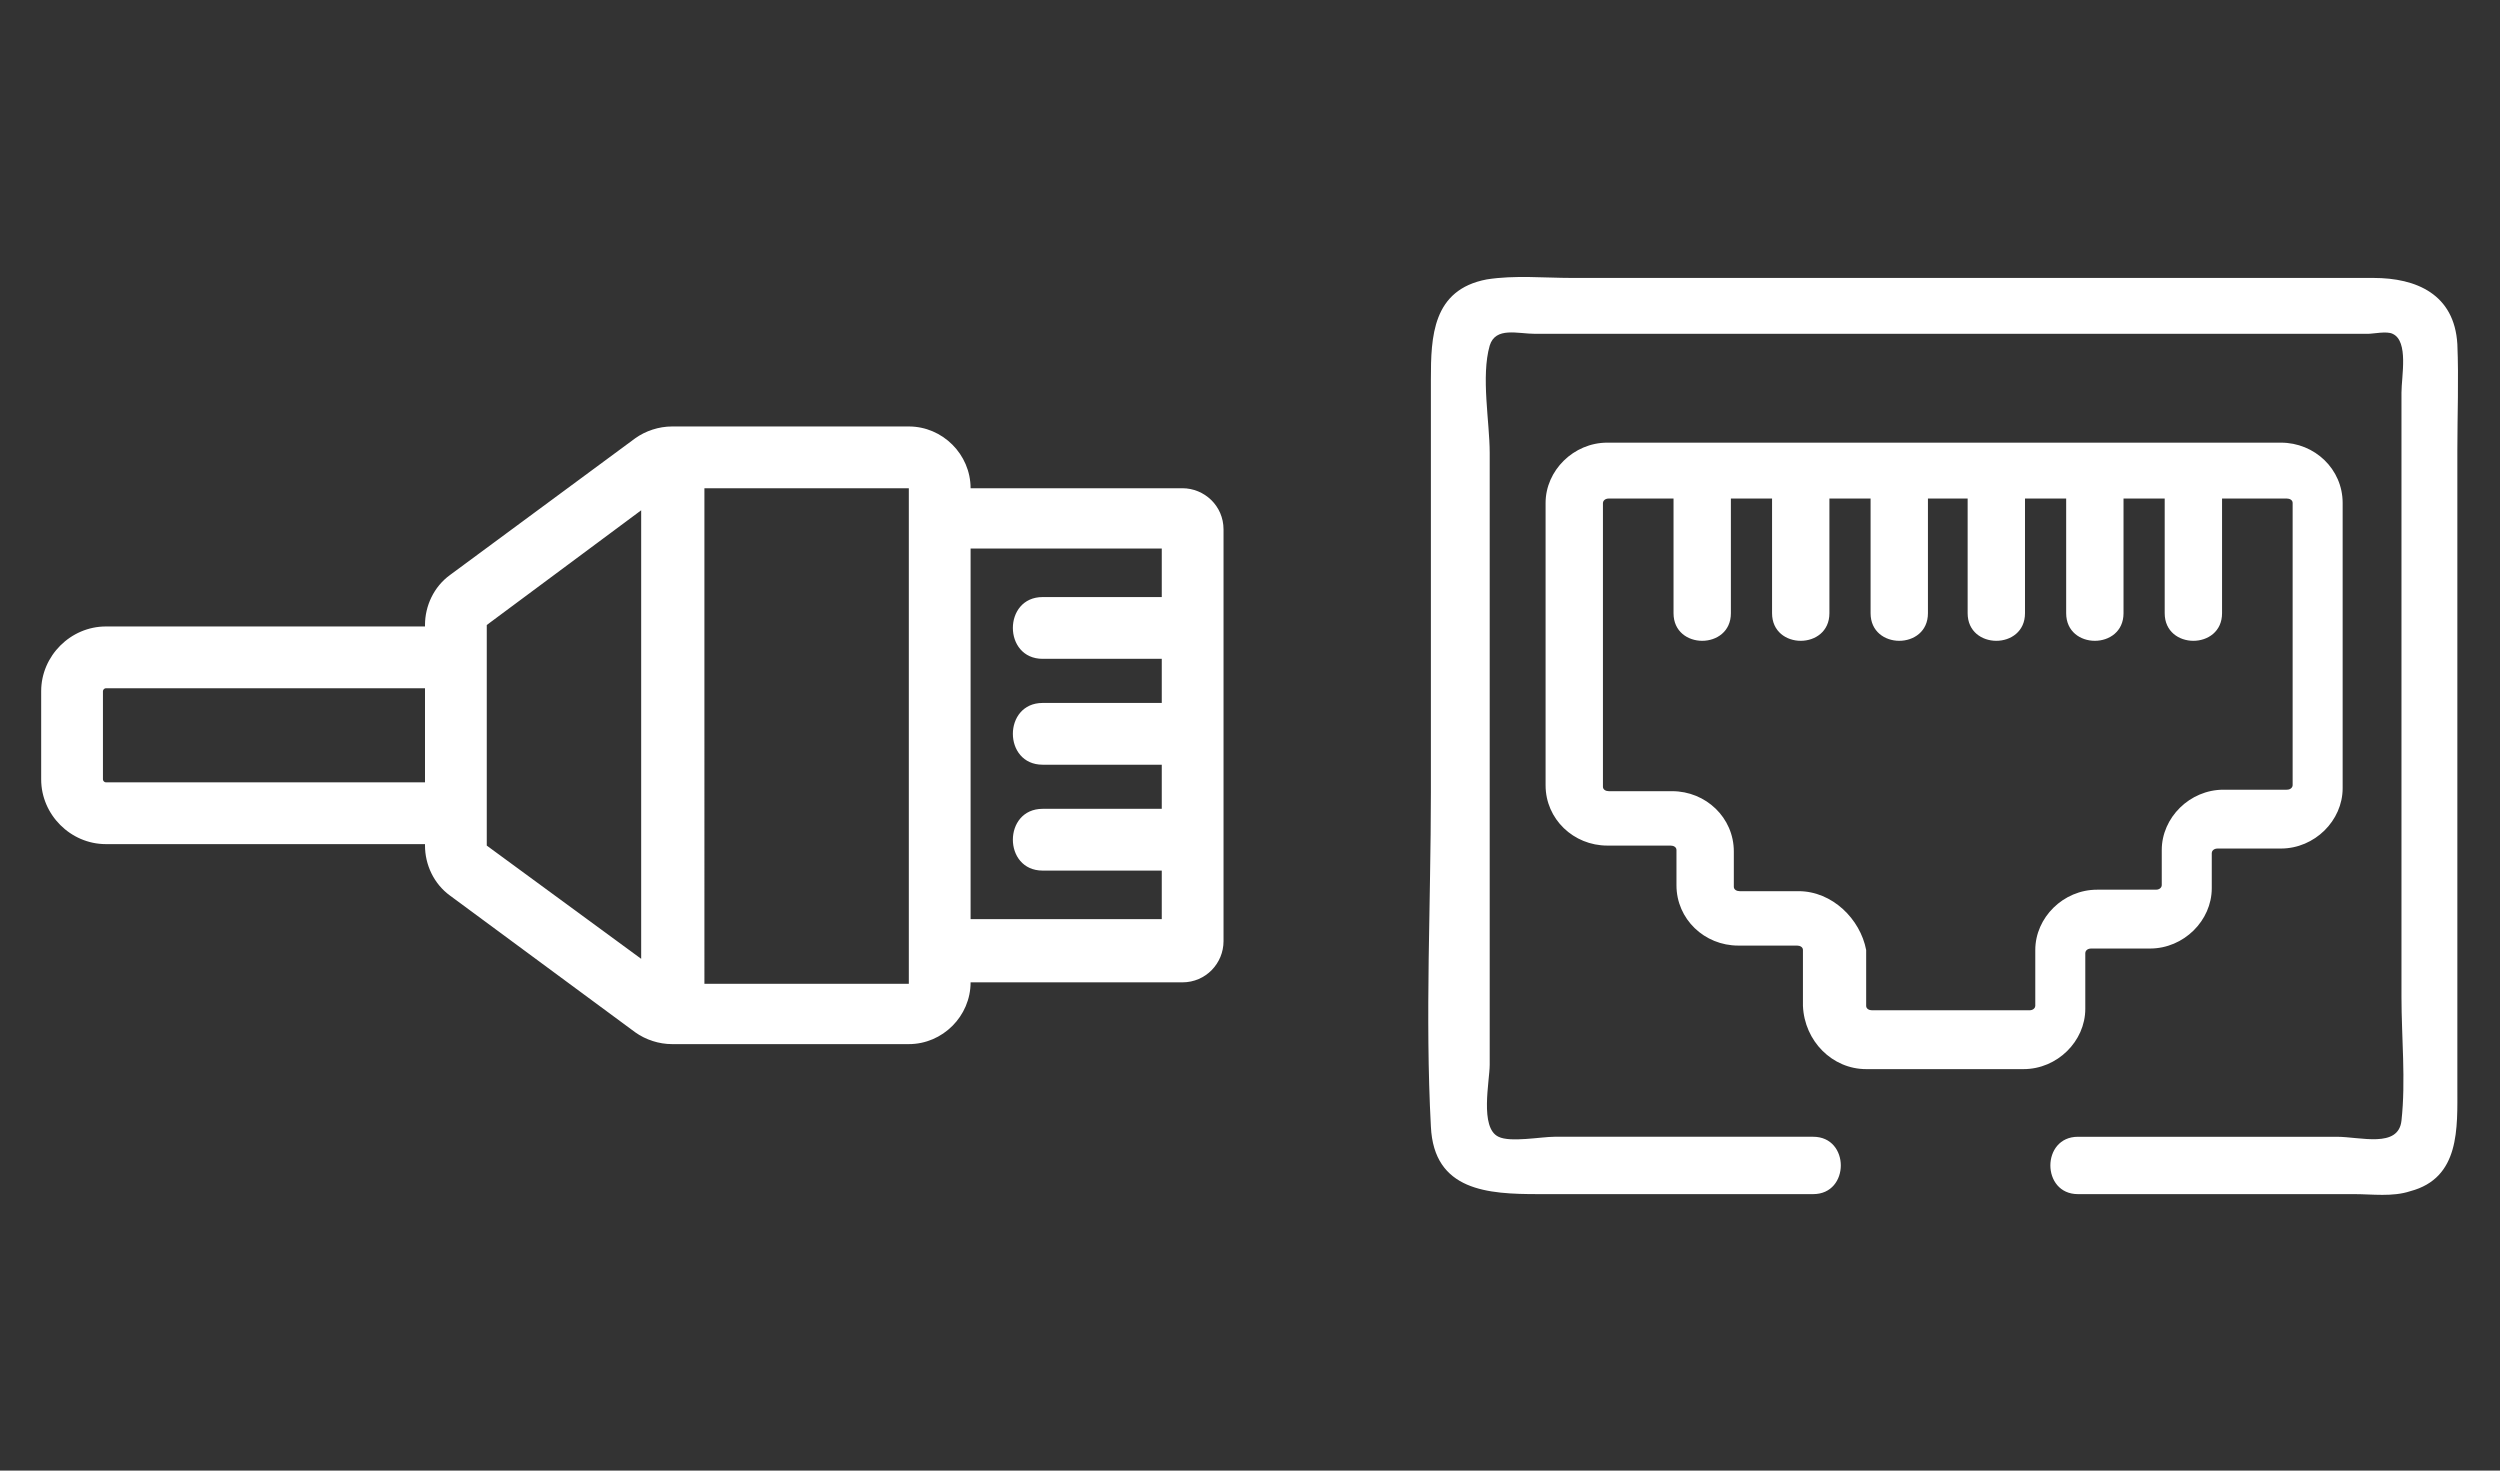 <?xml version="1.0" encoding="utf-8"?>
<!-- Generator: Adobe Illustrator 26.2.1, SVG Export Plug-In . SVG Version: 6.00 Build 0)  -->
<svg version="1.1" id="img03" xmlns="http://www.w3.org/2000/svg" xmlns:xlink="http://www.w3.org/1999/xlink" x="0px" y="0px"
	 width="170px" height="100px" viewBox="0 0 170 100" style="enable-background:new 0 0 170 100;" xml:space="preserve">
<rect x="0" y="0" width="170" height="100" fill="#333333" stroke="none"/>
<style type="text/css">
	.st0{fill:#FFFFFF;}
</style>
<g>
	<path class="st0" d="M30.6,39.1c-1.1,0.8-1.7,2.1-1.7,3.4v0.1H7.2c-2.4,0-4.4,2-4.4,4.4V53c0,2.4,2,4.4,4.4,4.4h21.7v0.1
		c0,1.3,0.6,2.6,1.7,3.4l12.6,9.3c0.7,0.5,1.6,0.8,2.5,0.8h16.1c2.3,0,4.2-1.9,4.2-4.2h14.4c1.6,0,2.8-1.3,2.8-2.8V36
		c0-1.6-1.3-2.8-2.8-2.8H66c0-2.3-1.9-4.2-4.2-4.2H45.7c-0.9,0-1.8,0.3-2.5,0.8L30.6,39.1z M7.2,53.2C7.1,53.2,7,53.1,7,53V47
		c0-0.1,0.1-0.2,0.2-0.2h21.7v6.4H7.2z M33.1,57.5l0-0.1h0V42.6h0v-0.1l10.5-7.8v30.5L33.1,57.5z M61.8,33.2v33.7l-13.9,0V33.2
		L61.8,33.2z M79,37.3v3.3c-2.7,0-5.4,0-8.1,0c-2.7,0-2.7,4.2,0,4.2c2.7,0,5.4,0,8.1,0v3c-2.7,0-5.4,0-8.1,0c-2.7,0-2.7,4.2,0,4.2
		c2.7,0,5.4,0,8.1,0v3c-2.7,0-5.4,0-8.1,0c-2.7,0-2.7,4.2,0,4.2c2.7,0,5.4,0,8.1,0v3.3H66V37.3H79z"/>
</g>
<g>
	<path class="st0" d="M126.9,72.7h10.7c2.3,0,4.2-1.9,4.2-4.1v-3.8c0-0.1,0.1-0.3,0.4-0.3h4c2.3,0,4.2-1.9,4.2-4.1v-2.4
		c0-0.1,0.1-0.3,0.4-0.3h4.3c2.3,0,4.2-1.9,4.2-4.1V34.2c0-2.3-1.9-4.1-4.2-4.1h-45.8c-2.3,0-4.2,1.9-4.2,4.1v19.2
		c0,2.3,1.9,4.1,4.2,4.1h4.3c0.2,0,0.4,0.1,0.4,0.3v2.4c0,2.3,1.9,4.1,4.2,4.1h4c0.2,0,0.4,0.1,0.4,0.3v3.8
		C122.7,70.8,124.6,72.7,126.9,72.7z M122.3,60.6h-4c-0.2,0-0.4-0.1-0.4-0.3v-2.4c0-2.3-1.9-4.1-4.2-4.1h-4.3
		c-0.2,0-0.4-0.1-0.4-0.3V34.2c0-0.1,0.1-0.3,0.4-0.3h4.4c0,2.6,0,5.2,0,7.8c0,2.5,3.9,2.5,3.9,0c0-2.6,0-5.2,0-7.8h2.8
		c0,2.6,0,5.2,0,7.8c0,2.5,3.9,2.5,3.9,0c0-2.6,0-5.2,0-7.8h2.8c0,2.6,0,5.2,0,7.8c0,2.5,3.9,2.5,3.9,0c0-2.6,0-5.2,0-7.8h2.7
		c0,2.6,0,5.2,0,7.8c0,2.5,3.9,2.5,3.9,0c0-2.6,0-5.2,0-7.8h2.8c0,2.6,0,5.2,0,7.8c0,2.5,3.9,2.5,3.9,0c0-2.6,0-5.2,0-7.8h2.8
		c0,2.6,0,5.2,0,7.8c0,2.5,3.9,2.5,3.9,0c0-2.6,0-5.2,0-7.8h4.4c0.2,0,0.4,0.1,0.4,0.3v19.2c0,0.1-0.1,0.3-0.4,0.3h-4.3
		c-2.3,0-4.2,1.9-4.2,4.1v2.4c0,0.1-0.1,0.3-0.4,0.3h-4c-2.3,0-4.2,1.9-4.2,4.1v3.8c0,0.1-0.1,0.3-0.4,0.3h-10.7
		c-0.2,0-0.4-0.1-0.4-0.3v-3.8C126.5,62.5,124.6,60.6,122.3,60.6z"/>
	<path class="st0" d="M167.1,30.6c0-2.4,0.1-4.8,0-7.2c-0.2-3.4-2.8-4.5-5.7-4.5c-18.2,0-36.4,0-54.5,0c-1.9,0-3.9-0.2-5.8,0.1
		c-3.7,0.7-3.8,3.9-3.8,6.8c0,9.4,0,18.7,0,28.1c0,7.5-0.4,15.2,0,22.7c0.2,4.4,3.9,4.6,7.3,4.6c5.1,0,10.1,0,15.2,0
		c1.2,0,2.3,0,3.5,0c2.5,0,2.5-3.9,0-3.9c-3.4,0-6.8,0-10.2,0c-2.5,0-4.9,0-7.4,0c-0.9,0-3,0.4-3.8,0c-1.3-0.6-0.6-3.8-0.6-4.9
		c0-4.1,0-8.1,0-12.2c0-9.8,0-19.6,0-29.4c0-2.1-0.6-5.2,0-7.3c0.4-1.3,1.9-0.8,3.1-0.8c17.5,0,35.1,0,52.6,0c1.3,0,2.6,0,4,0
		c0.4,0,1.3-0.2,1.7,0c1.1,0.5,0.6,2.9,0.6,4c0,9,0,17.9,0,26.9c0,4.7,0,9.5,0,14.2c0,2.7,0.3,5.7,0,8.4c-0.2,1.9-2.8,1.1-4.4,1.1
		c-4.8,0-9.7,0-14.5,0c-1,0-2,0-3.1,0c-2.5,0-2.5,3.9,0,3.9c3.8,0,7.5,0,11.3,0c2.5,0,5,0,7.5,0c1.2,0,2.6,0.2,3.8-0.2
		c3.4-0.9,3.2-4.3,3.2-7.1c0-4.1,0-8.1,0-12.2C167.1,51.4,167.1,41,167.1,30.6z"/>
</g>
<g>
</g>
<g>
</g>
<g>
</g>
<g>
</g>
<g>
</g>
<g>
</g>
<g>
</g>
<g>
</g>
<g>
</g>
<g>
</g>
<g>
</g>
<g>
</g>
<g>
</g>
<g>
</g>
<g>
</g>
</svg>
